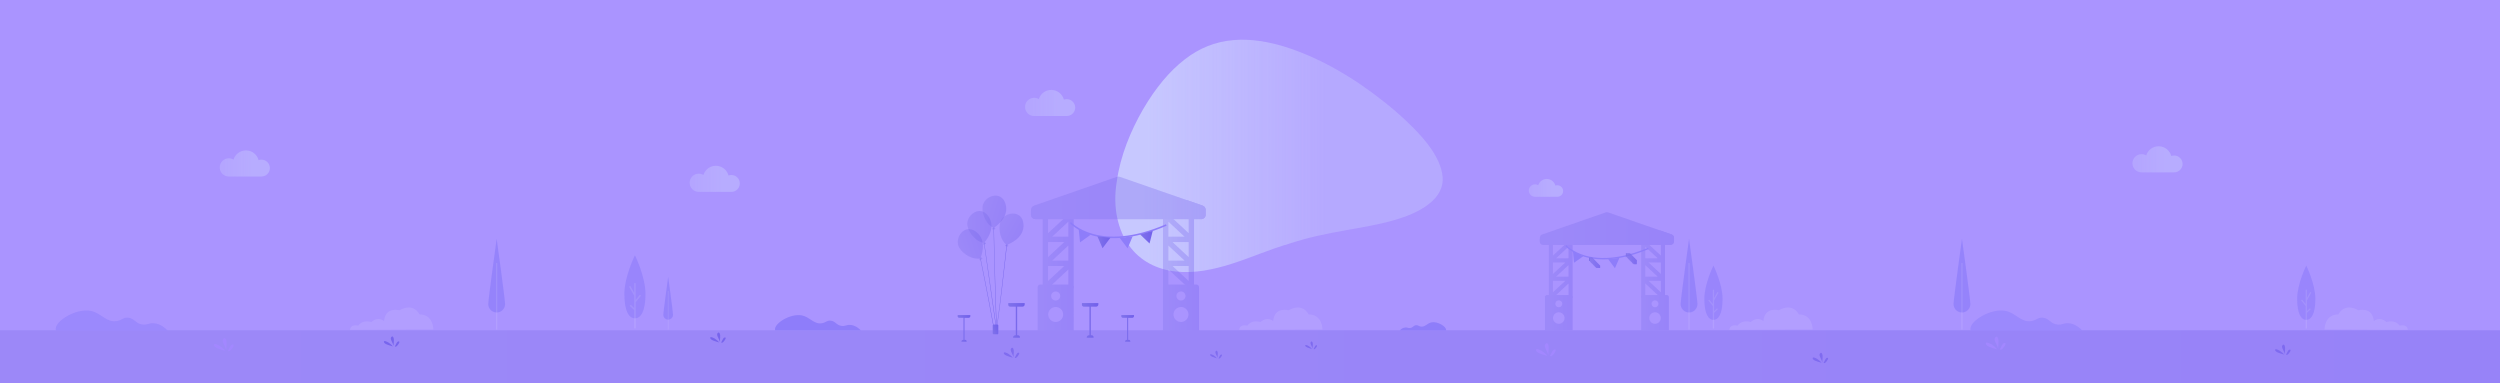 <?xml version="1.0" encoding="utf-8"?>
<!-- Generator: Adobe Illustrator 24.0.1, SVG Export Plug-In . SVG Version: 6.00 Build 0)  -->
<svg version="1.1" id="bg" xmlns="http://www.w3.org/2000/svg" xmlns:xlink="http://www.w3.org/1999/xlink" x="0px" y="0px"
	 viewBox="0 0 6339.7 971.7" style="enable-background:new 0 0 6339.7 971.7;" xml:space="preserve">
<style type="text/css">
	.st0{fill:#AA94FF;}
	.st1{opacity:0.88;}
	.st2{fill:url(#SVGID_1_);}
	.st3{opacity:0.32;fill:url(#SVGID_2_);enable-background:new    ;}
	.st4{opacity:0.61;}
	.st5{fill:#614EE6;}
	.st6{opacity:0.47;}
	.st7{opacity:0.5;}
	.st8{fill:#8E7DFA;}
	.st9{opacity:0.51;fill:#8E7DFA;enable-background:new    ;}
	.st10{fill:#A287FF;}
	.st11{opacity:0.1;fill:#FFFFFF;enable-background:new    ;}
	.st12{opacity:0.32;}
	.st13{fill:url(#SVGID_3_);}
	.st14{fill:url(#SVGID_4_);}
	.st15{fill:url(#SVGID_5_);}
	.st16{fill:url(#SVGID_6_);}
	.st17{fill:url(#SVGID_7_);}
	.st18{fill:url(#SVGID_8_);}
	.st19{fill:url(#SVGID_9_);}
	.st20{fill:url(#SVGID_10_);}
	.st21{fill:url(#SVGID_11_);}
	.st22{fill:url(#SVGID_12_);}
	.st23{fill:url(#SVGID_13_);}
	.st24{fill:url(#SVGID_14_);}
	.st25{fill:none;stroke:#8E7DFA;stroke-width:4;stroke-miterlimit:10;}
	.st26{fill:url(#SVGID_15_);}
	.st27{fill:url(#SVGID_16_);}
	.st28{clip-path:url(#SVGID_18_);fill:#7F71EB;}
	.st29{clip-path:url(#SVGID_18_);fill:#7E70EB;}
	.st30{clip-path:url(#SVGID_18_);fill:#7D6FEB;}
	.st31{clip-path:url(#SVGID_18_);fill:#7C6EEB;}
	.st32{clip-path:url(#SVGID_18_);fill:#7C6DEB;}
	.st33{clip-path:url(#SVGID_18_);fill:#7B6CEB;}
	.st34{clip-path:url(#SVGID_18_);fill:#7A6BEB;}
	.st35{clip-path:url(#SVGID_18_);fill:#796AEB;}
	.st36{clip-path:url(#SVGID_18_);fill:#7869EB;}
	.st37{clip-path:url(#SVGID_18_);fill:#7767EB;}
	.st38{clip-path:url(#SVGID_18_);fill:#7666EB;}
	.st39{clip-path:url(#SVGID_18_);fill:#7565EB;}
	.st40{clip-path:url(#SVGID_18_);fill:#7564EB;}
	.st41{clip-path:url(#SVGID_18_);fill:#7463EB;}
	.st42{clip-path:url(#SVGID_18_);fill:#7362EB;}
	.st43{clip-path:url(#SVGID_18_);fill:#7261EB;}
	.st44{clip-path:url(#SVGID_18_);fill:#7160EB;}
	.st45{clip-path:url(#SVGID_20_);fill:#7F71EB;}
	.st46{clip-path:url(#SVGID_20_);fill:#7E70EB;}
	.st47{clip-path:url(#SVGID_20_);fill:#7D6FEB;}
	.st48{clip-path:url(#SVGID_20_);fill:#7C6EEB;}
	.st49{clip-path:url(#SVGID_20_);fill:#7C6DEB;}
	.st50{clip-path:url(#SVGID_20_);fill:#7B6CEB;}
	.st51{clip-path:url(#SVGID_20_);fill:#7A6BEB;}
	.st52{clip-path:url(#SVGID_20_);fill:#796AEB;}
	.st53{clip-path:url(#SVGID_20_);fill:#7869EB;}
	.st54{clip-path:url(#SVGID_20_);fill:#7767EB;}
	.st55{clip-path:url(#SVGID_20_);fill:#7666EB;}
	.st56{clip-path:url(#SVGID_20_);fill:#7565EB;}
	.st57{clip-path:url(#SVGID_20_);fill:#7564EB;}
	.st58{clip-path:url(#SVGID_20_);fill:#7463EB;}
	.st59{clip-path:url(#SVGID_20_);fill:#7362EB;}
	.st60{clip-path:url(#SVGID_20_);fill:#7261EB;}
	.st61{clip-path:url(#SVGID_20_);fill:#7160EB;}
	.st62{opacity:0.32;fill:url(#SVGID_21_);enable-background:new    ;}
	.st63{opacity:0.32;fill:url(#SVGID_22_);enable-background:new    ;}
	.st64{opacity:0.32;fill:url(#SVGID_23_);enable-background:new    ;}
	.st65{opacity:0.32;fill:url(#SVGID_24_);enable-background:new    ;}
	.st66{opacity:0.32;fill:url(#SVGID_25_);enable-background:new    ;}
	.st67{opacity:0.32;fill:url(#SVGID_26_);enable-background:new    ;}
	.st68{fill:none;stroke:url(#SVGID_27_);stroke-miterlimit:10;}
	.st69{fill:none;stroke:url(#SVGID_28_);stroke-miterlimit:10;}
	.st70{fill:none;stroke:url(#SVGID_29_);stroke-miterlimit:10;}
	.st71{opacity:0.32;fill:url(#SVGID_30_);enable-background:new    ;}
	.st72{opacity:0.32;fill:url(#SVGID_31_);enable-background:new    ;}
	.st73{fill:none;stroke:url(#SVGID_32_);stroke-miterlimit:10;}
	.st74{fill:url(#SVGID_33_);}
	.st75{fill:url(#SVGID_34_);}
	.st76{fill:url(#SVGID_35_);}
	.st77{fill:url(#SVGID_36_);}
	.st78{fill:url(#SVGID_37_);}
	.st79{opacity:0.72;}
	.st80{opacity:0.62;fill:#8E7DFA;enable-background:new    ;}
	.st81{fill:url(#SVGID_38_);}
	.st82{fill:url(#SVGID_39_);}
	.st83{fill:url(#SVGID_40_);}
	.st84{fill:url(#SVGID_41_);}
	.st85{fill:url(#SVGID_42_);}
</style>
<rect x="-22.3" y="-24.3" class="st0" width="6380.2" height="1011.5"/>
<g class="st1">
	
		<linearGradient id="SVGID_1_" gradientUnits="userSpaceOnUse" x1="2828.312" y1="576.651" x2="3658.593" y2="576.651" gradientTransform="matrix(1 0 0 -1 0 972)">
		<stop  offset="9.507853e-02" style="stop-color:#CBCFFF"/>
		<stop  offset="0.641" style="stop-color:#CBCFFF;stop-opacity:0.4"/>
	</linearGradient>
	<path class="st2" d="M3658.3,448.2c4.9,53.9-52.4,90.8-125.8,110.8c-74.9,21.8-165.7,26.5-263,58.9c-50.7,14.7-96,35-144,50.4
		c-47.4,15.3-97.5,25.7-144.2,20.2c-46.5-5.1-89.7-26-118-65.7c-28.4-39.1-42-97-31.4-161.5c8.6-65.2,35.6-130,66.6-183.8
		c31.6-54.1,67.2-97.1,105.4-126.4c75-59.2,165.1-63.4,270.1-27.4c105.9,36.9,194.2,98.9,262.9,156.6
		C3604.7,339.4,3652.9,394.2,3658.3,448.2z"/>
</g>
<linearGradient id="SVGID_2_" gradientUnits="userSpaceOnUse" x1="-22.3" y1="54.15" x2="6357.9" y2="54.15" gradientTransform="matrix(1 0 0 -1 0 972)">
	<stop  offset="9.507853e-02" style="stop-color:#7F71EB"/>
	<stop  offset="1" style="stop-color:#7160EB"/>
</linearGradient>
<rect x="-22.3" y="837.5" class="st3" width="6380.2" height="160.7"/>
<g class="st4">
	<path class="st5" d="M1824.1,869c-2.9-4.1-7.1-7.6-11.4-10.3c-1.7-1.1-12.2-6.8-11.7-1.7c0.5,5.5,13.4,8.5,17.4,9.9
		C1820.2,867.6,1823.3,868,1824.1,869z"/>
	<path class="st5" d="M1825.6,866.9c-0.8-2.2-1.6-4.3-2.5-6.5c-1.4-3.6-5.3-9.3-4.4-13.4c0.8-3.4,4.2-5.5,6.1-1.9
		c3.3,6.2,0.3,15.9,0.8,22.6C1826.1,868.3,1825.7,867.7,1825.6,866.9z"/>
	<path class="st5" d="M1828.9,868.1c2.7-3.2,4.1-11.4,8.8-12.3c3-0.6,2.9,1.7,1.9,4c-1.1,2.5-4.7,7.3-7.1,8.8
		C1830.9,869.6,1828.9,869.2,1828.9,868.1z"/>
</g>
<g class="st4">
	<path class="st5" d="M996.6,879c-2.9-4.1-7.1-7.6-11.4-10.3c-1.7-1.1-12.2-6.8-11.7-1.7c0.5,5.5,13.4,8.5,17.4,9.9
		C992.7,877.6,995.8,878,996.6,879z"/>
	<path class="st5" d="M998.1,876.9c-0.8-2.2-1.6-4.3-2.5-6.5c-1.4-3.6-5.3-9.3-4.4-13.4c0.8-3.4,4.2-5.5,6.1-1.9
		c3.3,6.2,0.3,15.9,0.8,22.6C998.6,878.3,998.2,877.7,998.1,876.9z"/>
	<path class="st5" d="M1001.4,878.1c2.7-3.2,4.1-11.4,8.8-12.3c3-0.6,2.9,1.7,1.9,4c-1.1,2.5-4.7,7.3-7.1,8.8
		C1003.4,879.6,1001.4,879.2,1001.4,878.1z"/>
</g>
<g class="st6">
	<path class="st5" d="M3086.4,909.1c-2.2-3.1-5.4-5.8-8.7-7.9c-1.3-0.8-9.4-5.2-9-1.3c0.4,4.2,10.3,6.5,13.4,7.6
		C3083.4,908,3085.8,908.3,3086.4,909.1z"/>
	<path class="st5" d="M3087.5,907.5c-0.6-1.7-1.2-3.3-1.9-5c-1.1-2.8-4.1-7.1-3.4-10.3c0.6-2.6,3.2-4.2,4.7-1.5
		c2.5,4.8,0.2,12.2,0.6,17.3C3087.9,908.6,3087.6,908.1,3087.5,907.5z"/>
	<path class="st5" d="M3090.1,908.4c2.1-2.5,3.1-8.7,6.8-9.4c2.3-0.5,2.2,1.3,1.5,3.1c-0.8,1.9-3.6,5.6-5.4,6.8
		C3091.6,909.6,3090.1,909.2,3090.1,908.4z"/>
</g>
<g class="st6">
	<path class="st5" d="M2568.6,907.6c-2.9-4.1-7.1-7.6-11.4-10.3c-1.7-1.1-12.2-6.8-11.7-1.7c0.5,5.5,13.4,8.5,17.4,9.9
		C2564.7,906.2,2567.8,906.6,2568.6,907.6z"/>
	<path class="st5" d="M2570.1,905.5c-0.8-2.2-1.6-4.3-2.5-6.5c-1.4-3.6-5.3-9.3-4.4-13.4c0.8-3.4,4.2-5.5,6.1-1.9
		c3.3,6.2,0.3,15.9,0.8,22.6C2570.6,906.9,2570.2,906.3,2570.1,905.5z"/>
	<path class="st5" d="M2573.4,906.7c2.7-3.2,4.1-11.4,8.8-12.3c3-0.6,2.9,1.7,1.9,4c-1.1,2.5-4.7,7.3-7.1,8.8
		C2575.4,908.2,2573.4,907.8,2573.4,906.7z"/>
</g>
<g class="st6">
	<path class="st5" d="M4619.7,920.6c-2.9-4.1-7.1-7.6-11.4-10.3c-1.7-1.1-12.2-6.8-11.7-1.7c0.5,5.5,13.4,8.5,17.4,9.9
		C4615.8,919.2,4618.9,919.6,4619.7,920.6z"/>
	<path class="st5" d="M4621.2,918.5c-0.8-2.2-1.6-4.3-2.5-6.5c-1.4-3.6-5.3-9.3-4.4-13.4c0.8-3.4,4.2-5.5,6.1-1.9
		c3.3,6.2,0.3,15.9,0.8,22.6C4621.7,919.9,4621.3,919.3,4621.2,918.5z"/>
	<path class="st5" d="M4624.5,919.7c2.7-3.2,4.1-11.4,8.8-12.3c3-0.6,2.9,1.7,1.9,4c-1.1,2.5-4.7,7.3-7.1,8.8
		C4626.5,921.2,4624.5,920.8,4624.5,919.7z"/>
</g>
<g class="st6">
	<path class="st5" d="M5792.5,899.7c-2.9-4.1-7.1-7.6-11.4-10.3c-1.7-1.1-12.2-6.8-11.7-1.7c0.5,5.5,13.4,8.5,17.4,9.9
		C5788.6,898.3,5791.7,898.7,5792.5,899.7z"/>
	<path class="st5" d="M5794,897.6c-0.8-2.2-1.6-4.3-2.5-6.5c-1.4-3.6-5.3-9.3-4.4-13.4c0.8-3.4,4.2-5.5,6.1-1.9
		c3.3,6.2,0.3,15.9,0.8,22.6C5794.5,899,5794.1,898.4,5794,897.6z"/>
	<path class="st5" d="M5797.3,898.8c2.7-3.2,4.1-11.4,8.8-12.3c3-0.6,2.9,1.7,1.9,4c-1.1,2.5-4.7,7.3-7.1,8.8
		C5799.3,900.3,5797.3,899.9,5797.3,898.8z"/>
</g>
<g class="st7">
	<path class="st5" d="M3327.5,885.6c-2.2-3.1-5.4-5.8-8.7-7.9c-1.3-0.8-9.3-5.2-8.9-1.3c0.4,4.2,10.2,6.5,13.3,7.6
		C3324.5,884.5,3326.9,884.8,3327.5,885.6z"/>
	<path class="st5" d="M3328.6,884c-0.6-1.7-1.2-3.3-1.9-5c-1.1-2.7-4-7.1-3.4-10.2c0.6-2.6,3.2-4.2,4.7-1.5
		c2.5,4.7,0.2,12.1,0.6,17.3C3329,885.1,3328.7,884.6,3328.6,884z"/>
	<path class="st5" d="M3331.2,884.9c2.1-2.4,3.1-8.7,6.7-9.4c2.3-0.5,2.2,1.3,1.5,3.1c-0.8,1.9-3.6,5.6-5.4,6.7
		C3332.7,886.1,3331.2,885.8,3331.2,884.9z"/>
</g>
<path class="st8" d="M2183,837.7h-1.3h-216c-0.1-0.4-0.2-0.9-0.3-1.3c-2.7-16.5,39.6-42.2,68-36.6c20.2,3.9,30.4,22.9,50.2,20
	c10.5-1.5,12.9-7.6,22.7-6.7c12.6,1.2,14.5,11.8,28.3,13.4c9,1,11.7-3.1,21.1-2.6c3.4,0.1,6.6,0.8,9.5,1.9
	C2172.3,828.1,2178.6,833.4,2183,837.7z"/>
<path class="st9" d="M424.6,837.7h-1.7H141.8c-0.2-0.5-0.3-1.2-0.4-1.7c-3.5-21.5,51.6-54.9,88.6-47.7c26.2,5.1,39.5,29.8,65.4,26
	c13.7-2,16.8-9.9,29.5-8.7c16.4,1.6,18.9,15.3,36.9,17.4c11.7,1.3,15.2-4,27.4-3.4c4.4,0.2,8.5,1.1,12.4,2.4
	C410.7,825.2,419,832.1,424.6,837.7z"/>
<path class="st9" d="M5280.1,837.7h-1.7h-281.1c-0.2-0.5-0.3-1.2-0.4-1.7c-3.5-21.5,51.6-54.9,88.6-47.7c26.2,5.1,39.5,29.8,65.4,26
	c13.7-2,16.8-9.9,29.5-8.7c16.4,1.6,18.9,15.3,36.9,17.4c11.7,1.3,15.2-4,27.4-3.4c4.4,0.2,8.5,1.1,12.4,2.4
	C5266.2,825.2,5274.5,832.1,5280.1,837.7z"/>
<path class="st8" d="M3549.5,837.9h0.7h116.6c0.1-0.2,0.1-0.5,0.2-0.7c1.5-8.9-21.4-22.8-36.7-19.8c-10.9,2.1-16.4,12.3-27.1,10.8
	c-5.7-0.8-7-4.1-12.2-3.6c-6.8,0.6-7.8,6.4-15.3,7.2c-4.9,0.6-6.3-1.7-11.4-1.4c-1.8,0.1-3.5,0.5-5.1,1
	C3555.2,832.7,3551.8,835.5,3549.5,837.9z"/>
<g>
	<path class="st10" d="M3924.5,903.2c-3.8-5.2-9.1-9.7-14.5-13.2c-2.3-1.4-15.6-8.7-15-2.1c0.6,7.1,17.1,10.9,22.2,12.7
		C3919.6,901.4,3923.6,901.9,3924.5,903.2z"/>
	<path class="st10" d="M3926.4,900.5c-1-2.8-2-5.5-3.2-8.3c-1.8-4.7-6.8-11.9-5.6-17.1c1-4.3,5.3-7,7.8-2.3
		c4.1,7.8,0.4,20.3,1.1,28.9C3927.1,902.3,3926.6,901.5,3926.4,900.5z"/>
	<path class="st10" d="M3930.6,902c3.5-4.1,5.3-14.5,11.2-15.7c3.8-0.8,3.7,2.1,2.4,5c-1.4,3.2-6,9.3-9,11.3
		C3933.2,903.9,3930.7,903.4,3930.6,902z"/>
</g>
<g>
	<path class="st10" d="M5065.2,886.7c-3.8-5.2-9.1-9.7-14.5-13.2c-2.3-1.4-15.6-8.7-15-2.1c0.6,7.1,17.1,10.9,22.2,12.7
		C5060.4,884.9,5064.3,885.4,5065.2,886.7z"/>
	<path class="st10" d="M5067.1,884c-1-2.8-2-5.5-3.2-8.3c-1.8-4.7-6.8-11.9-5.6-17.1c1-4.3,5.3-7,7.8-2.3c4.1,7.8,0.4,20.3,1.1,28.9
		C5067.8,885.8,5067.4,885,5067.1,884z"/>
	<path class="st10" d="M5071.4,885.5c3.5-4.1,5.3-14.5,11.2-15.7c3.8-0.8,3.7,2.1,2.4,5c-1.4,3.2-6,9.3-9,11.3
		C5074,887.4,5071.4,886.9,5071.4,885.5z"/>
</g>
<g>
	<path class="st10" d="M572,890.5c-3.8-5.2-9.1-9.7-14.5-13.2c-2.3-1.4-15.6-8.7-15-2.1c0.6,7.1,17.1,10.9,22.2,12.7
		C567.1,888.7,571.1,889.2,572,890.5z"/>
	<path class="st10" d="M573.8,887.8c-1-2.8-2-5.5-3.2-8.3c-1.8-4.7-6.8-11.9-5.6-17.1c1-4.3,5.3-7,7.8-2.3
		c4.1,7.8,0.4,20.3,1.1,28.9C574.5,889.6,574.1,888.8,573.8,887.8z"/>
	<path class="st10" d="M578.1,889.3c3.5-4.1,5.3-14.5,11.2-15.7c3.8-0.8,3.7,2.1,2.4,5c-1.4,3.2-6,9.3-9,11.3
		C580.7,891.2,578.1,890.7,578.1,889.3z"/>
</g>
<path class="st11" d="M1098.8,835.4c0,0,0.5-38.1-35.2-38.1c0,0-13.8-31.1-50.6-10.4c0,0-35.6-10.4-39.1,27.6
	c0,0-13.8-13.8-32.2,2.3c0,0-20.7-8-33.4,9.2c0,0-18.4-5.7-20.7,10.4L1098.8,835.4z"/>
<path class="st11" d="M5894.8,835.4c0,0-0.5-38.1,35.2-38.1c0,0,13.8-31.1,50.6-10.4c0,0,35.6-10.4,39.1,27.6
	c0,0,13.8-13.8,32.2,2.3c0,0,20.7-8,33.4,9.2c0,0,18.4-5.7,20.7,10.4L5894.8,835.4z"/>
<path class="st11" d="M3353.5,835.4c0,0,0.5-38.1-35.2-38.1c0,0-13.8-31.1-50.6-10.4c0,0-35.6-10.4-39.1,27.6
	c0,0-13.8-13.8-32.2,2.3c0,0-20.7-8-33.4,9.2c0,0-18.4-5.7-20.7,10.4L3353.5,835.4z"/>
<path class="st11" d="M4596.6,835.4c0,0,0.5-38.1-35.2-38.1c0,0-13.8-31.1-50.6-10.4c0,0-35.6-10.4-39.1,27.6
	c0,0-13.8-13.8-32.2,2.3c0,0-20.7-8-33.4,9.2c0,0-18.4-5.7-20.7,10.4L4596.6,835.4z"/>
<g class="st12">
	
		<linearGradient id="SVGID_3_" gradientUnits="userSpaceOnUse" x1="2643.612" y1="334.439" x2="2722.813" y2="334.439" gradientTransform="matrix(1 0 0 -1 0 972)">
		<stop  offset="9.507853e-02" style="stop-color:#7F71EB"/>
		<stop  offset="1" style="stop-color:#7160EB"/>
	</linearGradient>
	<path class="st13" d="M2721,541.8c-2.6-2.8-6.9-2.9-9.6-0.3l-53.7,49.9v-41.1c0-3.8-3.1-6.8-6.8-6.8c-3.8,0-6.8,3.1-6.8,6.8v176
		c-0.8,2.3-0.4,5,1.4,7c1.3,1.4,3.2,2.2,5,2.2c1.7,0,3.3-0.6,4.6-1.8l54.1-50.3v43.8c0,3.8,3.1,6.8,6.8,6.8c3.8,0,6.8-3.1,6.8-6.8
		V550.3c0-0.7-0.1-1.3-0.3-1.9C2723.2,546.1,2722.7,543.6,2721,541.8L2721,541.8z M2709.2,660.8h-41l41-38.1V660.8z M2657.7,652
		v-38.1h41L2657.7,652z M2657.7,674.5h41l-41,38.1V674.5z M2709.2,600.2h-41l41-38.1V600.2z"/>
	
		<linearGradient id="SVGID_4_" gradientUnits="userSpaceOnUse" x1="2949.108" y1="334.821" x2="3027.826" y2="334.821" gradientTransform="matrix(1 0 0 -1 0 972)">
		<stop  offset="9.507853e-02" style="stop-color:#7F71EB"/>
		<stop  offset="1" style="stop-color:#7160EB"/>
	</linearGradient>
	<path class="st14" d="M3021.1,543.4c-3.8,0-6.8,3.1-6.8,6.8v41.1l-53.7-49.9c-2.8-2.6-7.1-2.4-9.6,0.3c-1.7,1.8-2.2,4.3-1.5,6.5
		c-0.2,0.6-0.3,1.2-0.3,1.9v176.8c0,3.8,3.1,6.8,6.8,6.8c3.8,0,6.8-3.1,6.8-6.8v-43.8l53.7,49.9c1.3,1.2,3,1.8,4.6,1.8
		c1.8,0,3.7-0.7,5-2.2c1.4-1.5,1.9-3.4,1.8-5.2c0-0.2,0-0.4,0-0.6V550.3C3027.9,546.5,3024.8,543.4,3021.1,543.4L3021.1,543.4z
		 M2962.8,622.7l41,38.1h-41V622.7z M2973.3,613.9h41V652L2973.3,613.9z M2962.8,600.2v-38.1l41,38.1H2962.8z M3014.3,674.5v38.1
		l-41-38.1H3014.3z"/>
	
		<linearGradient id="SVGID_5_" gradientUnits="userSpaceOnUse" x1="2631.3" y1="192.45" x2="2722.8" y2="192.45" gradientTransform="matrix(1 0 0 -1 0 972)">
		<stop  offset="9.507853e-02" style="stop-color:#7F71EB"/>
		<stop  offset="1" style="stop-color:#7160EB"/>
	</linearGradient>
	<path class="st15" d="M2716.2,721.6L2716.2,721.6h-40.3h-38c-3.6,0-6.6,2.9-6.6,6.6v109.3h44.6h46.9V728.2
		C2722.8,724.5,2719.9,721.6,2716.2,721.6z M2677.1,739.1c6.4,0,11.5,5.2,11.5,11.5c0,6.4-5.2,11.5-11.5,11.5
		c-6.4,0-11.5-5.2-11.5-11.5C2665.6,744.2,2670.7,739.1,2677.1,739.1z M2677.1,816.5c-10.5,0-19-8.5-19-19s8.5-19,19-19
		s19,8.5,19,19S2687.6,816.5,2677.1,816.5z"/>
	
		<linearGradient id="SVGID_6_" gradientUnits="userSpaceOnUse" x1="2949.1" y1="192.45" x2="3040.6" y2="192.45" gradientTransform="matrix(1 0 0 -1 0 972)">
		<stop  offset="9.507853e-02" style="stop-color:#7F71EB"/>
		<stop  offset="1" style="stop-color:#7160EB"/>
	</linearGradient>
	<path class="st16" d="M3034.7,721.6c-0.2,0-0.4,0-0.7,0h-40.3h-38c-3.6,0-6.6,2.9-6.6,6.6v109.3h44.6h46.9l0,0V728.2
		C3040.6,724.8,3038,722,3034.7,721.6z M2994.8,739.1c6.4,0,11.5,5.2,11.5,11.5c0,6.4-5.2,11.5-11.5,11.5c-6.4,0-11.5-5.2-11.5-11.5
		C2983.3,744.2,2988.5,739.1,2994.8,739.1z M2994.8,816.5c-10.5,0-19-8.5-19-19s8.5-19,19-19s19,8.5,19,19
		S3005.3,816.5,2994.8,816.5z"/>
	<g>
		
			<linearGradient id="SVGID_7_" gradientUnits="userSpaceOnUse" x1="2614.5" y1="470.25" x2="3057.6" y2="470.25" gradientTransform="matrix(1 0 0 -1 0 972)">
			<stop  offset="9.507853e-02" style="stop-color:#7F71EB"/>
			<stop  offset="1" style="stop-color:#7160EB"/>
		</linearGradient>
		<path class="st17" d="M3049.9,521.4l-210.2-73c-2.4-0.8-5-0.8-7.4,0l-210.2,73c-4.5,1.6-7.6,5.8-7.6,10.6v12.4
			c0,6.2,5,11.3,11.3,11.3h420.5c6.2,0,11.3-5,11.3-11.3V532C3057.5,527.3,3054.4,523,3049.9,521.4L3049.9,521.4z"/>
	</g>
	
		<linearGradient id="SVGID_8_" gradientUnits="userSpaceOnUse" x1="2614.4" y1="440.3" x2="3057.5" y2="440.3" gradientTransform="matrix(1 0 0 -1 0 972)">
		<stop  offset="9.507853e-02" style="stop-color:#7F71EB"/>
		<stop  offset="1" style="stop-color:#7160EB"/>
	</linearGradient>
	<path class="st18" d="M3049.9,521.4l-39.4-13.7v19.7c0,5.2-4.2,9.5-9.5,9.5h-386.6v7.5c0,6.2,5,11.3,11.3,11.3h420.5
		c6.2,0,11.3-5,11.3-11.3V532C3057.5,527.3,3054.4,523,3049.9,521.4L3049.9,521.4z"/>
</g>
<g class="st12">
	
		<linearGradient id="SVGID_9_" gradientUnits="userSpaceOnUse" x1="3927.21" y1="288.277" x2="3988.021" y2="288.277" gradientTransform="matrix(1 0 0 -1 0 972)">
		<stop  offset="9.507853e-02" style="stop-color:#7F71EB"/>
		<stop  offset="1" style="stop-color:#7160EB"/>
	</linearGradient>
	<path class="st19" d="M3986.6,610.2c-2-2.1-5.3-2.2-7.4-0.3l-41.2,38.3v-31.6c0-2.9-2.3-5.2-5.2-5.2s-5.2,2.3-5.2,5.2v135.2
		c-0.6,1.8-0.3,3.9,1.1,5.4c1,1.1,2.4,1.7,3.8,1.7c1.3,0,2.6-0.5,3.6-1.4l41.5-38.6v33.6c0,2.9,2.3,5.2,5.2,5.2s5.2-2.3,5.2-5.2
		V616.7c0-0.5-0.1-1-0.2-1.5C3988.3,613.5,3987.9,611.6,3986.6,610.2L3986.6,610.2z M3977.5,701.6H3946l31.5-29.3V701.6z
		 M3938,694.8v-29.3h31.5L3938,694.8z M3938,712h31.5l-31.5,29.3V712z M3977.5,655H3946l31.5-29.3V655z"/>
	
		<linearGradient id="SVGID_10_" gradientUnits="userSpaceOnUse" x1="4161.791" y1="288.514" x2="4222.289" y2="288.514" gradientTransform="matrix(1 0 0 -1 0 972)">
		<stop  offset="9.507853e-02" style="stop-color:#7F71EB"/>
		<stop  offset="1" style="stop-color:#7160EB"/>
	</linearGradient>
	<path class="st20" d="M4217,611.4c-2.9,0-5.2,2.3-5.2,5.2v31.6l-41.2-38.3c-2.1-2-5.4-1.9-7.4,0.3c-1.3,1.4-1.7,3.3-1.2,5
		c-0.1,0.5-0.2,1-0.2,1.5v135.7c0,2.9,2.3,5.2,5.2,5.2c2.9,0,5.2-2.3,5.2-5.2v-33.6l41.2,38.3c1,0.9,2.3,1.4,3.6,1.4
		c1.4,0,2.8-0.6,3.8-1.7c1-1.1,1.5-2.6,1.4-4c0-0.2,0-0.3,0-0.5V616.7C4222.3,613.8,4219.9,611.4,4217,611.4L4217,611.4z
		 M4172.2,672.3l31.5,29.3h-31.5V672.3z M4180.3,665.5h31.5v29.3L4180.3,665.5z M4172.2,655v-29.3l31.5,29.3H4172.2z M4211.8,712
		v29.3l-31.5-29.3H4211.8z"/>
	
		<linearGradient id="SVGID_11_" gradientUnits="userSpaceOnUse" x1="3917.8" y1="179.35" x2="3988" y2="179.35" gradientTransform="matrix(1 0 0 -1 0 972)">
		<stop  offset="9.507853e-02" style="stop-color:#7F71EB"/>
		<stop  offset="1" style="stop-color:#7160EB"/>
	</linearGradient>
	<path class="st21" d="M3983,748.2L3983,748.2h-31h-29.2c-2.8,0-5,2.3-5,5v83.9h34.2h36v-83.9C3988,750.5,3985.8,748.2,3983,748.2z
		 M3952.9,761.6c4.9,0,8.8,4,8.8,8.8c0,4.9-4,8.8-8.8,8.8c-4.9,0-8.8-4-8.8-8.8C3944.1,765.6,3948,761.6,3952.9,761.6z
		 M3952.9,821.1c-8.1,0-14.6-6.5-14.6-14.6s6.5-14.6,14.6-14.6s14.6,6.5,14.6,14.6S3961,821.1,3952.9,821.1z"/>
	
		<linearGradient id="SVGID_12_" gradientUnits="userSpaceOnUse" x1="4161.8" y1="179.25" x2="4232" y2="179.25" gradientTransform="matrix(1 0 0 -1 0 972)">
		<stop  offset="9.507853e-02" style="stop-color:#7F71EB"/>
		<stop  offset="1" style="stop-color:#7160EB"/>
	</linearGradient>
	<path class="st22" d="M4227.5,748.3c-0.2,0-0.3,0-0.5,0h-31h-29.2c-2.8,0-5,2.3-5,5v83.9h34.2h36l0,0v-83.9
		C4232,750.7,4230,748.5,4227.5,748.3z M4196.9,761.6c4.9,0,8.8,4,8.8,8.8c0,4.9-4,8.8-8.8,8.8c-4.9,0-8.8-4-8.8-8.8
		S4192,761.6,4196.9,761.6z M4196.9,821.1c-8.1,0-14.6-6.5-14.6-14.6s6.5-14.6,14.6-14.6s14.6,6.5,14.6,14.6
		S4204.9,821.1,4196.9,821.1z"/>
	<g>
		
			<linearGradient id="SVGID_13_" gradientUnits="userSpaceOnUse" x1="3904.9" y1="392.525" x2="4245.101" y2="392.525" gradientTransform="matrix(1 0 0 -1 0 972)">
			<stop  offset="9.507853e-02" style="stop-color:#7F71EB"/>
			<stop  offset="1" style="stop-color:#7160EB"/>
		</linearGradient>
		<path class="st23" d="M4239.2,594.6l-161.4-56.1c-1.8-0.6-3.8-0.6-5.7,0l-161.4,56.1c-3.5,1.2-5.8,4.5-5.8,8.2v9.5
			c0,4.8,3.9,8.6,8.7,8.6h322.8c4.8,0,8.7-3.9,8.7-8.6v-9.5C4245,599,4242.6,595.8,4239.2,594.6L4239.2,594.6z"/>
	</g>
	
		<linearGradient id="SVGID_14_" gradientUnits="userSpaceOnUse" x1="3904.8" y1="369.5" x2="4245.001" y2="369.5" gradientTransform="matrix(1 0 0 -1 0 972)">
		<stop  offset="9.507853e-02" style="stop-color:#7F71EB"/>
		<stop  offset="1" style="stop-color:#7160EB"/>
	</linearGradient>
	<path class="st24" d="M4239.2,594.6l-30.3-10.5v15.1c0,4-3.2,7.3-7.3,7.3h-296.8v5.8c0,4.8,3.9,8.6,8.7,8.6h322.8
		c4.8,0,8.7-3.9,8.7-8.6v-9.5C4245,599,4242.6,595.8,4239.2,594.6L4239.2,594.6z"/>
</g>
<g>
	<path class="st25" d="M2714.5,564.6c0,0,71.5,80,243,6"/>
	<polygon class="st8" points="2750.7,588.4 2765.8,595.3 2752.3,605 2738.8,614.6 2737.2,598.1 2735.5,581.6 	"/>
	
		<linearGradient id="SVGID_15_" gradientUnits="userSpaceOnUse" x1="2782.8" y1="357.75" x2="2815.8" y2="357.75" gradientTransform="matrix(1 0 0 -1 0 972)">
		<stop  offset="9.507853e-02" style="stop-color:#7F71EB"/>
		<stop  offset="1" style="stop-color:#7160EB"/>
	</linearGradient>
	<polygon class="st26" points="2799.3,601 2815.8,602.9 2805.9,616.2 2795.9,629.5 2789.4,614.3 2782.8,599 	"/>
	<polygon class="st8" points="2855.9,601.2 2872.3,599.1 2865.9,614.4 2859.4,629.7 2849.4,616.5 2839.4,603.2 	"/>
	
		<linearGradient id="SVGID_16_" gradientUnits="userSpaceOnUse" x1="2891.2" y1="370.6" x2="2923.133" y2="370.6" gradientTransform="matrix(1 0 0 -1 0 972)">
		<stop  offset="9.507853e-02" style="stop-color:#7F71EB"/>
		<stop  offset="1" style="stop-color:#7160EB"/>
	</linearGradient>
	<polygon class="st27" points="2907.2,589.9 2923.2,585.3 2919.2,601.4 2915.1,617.5 2903.2,606 2891.2,594.5 	"/>
</g>
<g>
	<g>
		<path class="st8" d="M4064.9,657.8c-16.1-0.1-31.3-2.2-45.4-6.2c-17.7-5-30.2-12.2-37.7-17.3c-8.1-5.6-12-10-12.2-10.2l2.6-2.3
			c0,0,0,0,0,0l0,0c0.2,0.2,15.5,17.2,48.4,26.5c55.3,15.5,116.9-2.2,158.8-19.9l1.3,3.2c-34,14.3-66.2,22.8-95.8,25.3
			C4078.2,657.6,4071.5,657.9,4064.9,657.8z"/>
	</g>
	<g>
		<polygon class="st8" points="4002,643.8 4014.9,649.9 4003.2,658.1 3991.5,666.3 3990.3,652.1 3988.9,637.8 		"/>
	</g>
	<g>
		<g>
			<defs>
				<polygon id="SVGID_17_" points="4043.7,655 4057.9,656.8 4049.3,668.2 4040.6,679.6 4035.1,666.4 4029.5,653.2 				"/>
			</defs>
			<clipPath id="SVGID_18_">
				<use xlink:href="#SVGID_17_"  style="overflow:visible;"/>
			</clipPath>
			
				<rect x="4017.6" y="665" transform="matrix(9.130023e-03 -1 1 9.130023e-03 3327.657 4690.852)" class="st28" width="26.3" height="2.7"/>
			
				<rect x="4019.7" y="665.6" transform="matrix(9.130023e-03 -1 1 9.130023e-03 3329.726 4692.978)" class="st28" width="26.3" height="1.5"/>
			
				<rect x="4021.3" y="665.6" transform="matrix(9.130023e-03 -1 1 9.130023e-03 3331.211 4694.504)" class="st29" width="26.3" height="1.5"/>
			
				<rect x="4022.8" y="665.6" transform="matrix(9.130023e-03 -1 1 9.130023e-03 3332.696 4696.031)" class="st30" width="26.3" height="1.5"/>
			
				<rect x="4024.3" y="665.6" transform="matrix(9.130023e-03 -1 1 9.130023e-03 3334.181 4697.557)" class="st31" width="26.3" height="1.5"/>
			
				<rect x="4025.8" y="665.7" transform="matrix(9.130023e-03 -1 1 9.130023e-03 3335.666 4699.083)" class="st32" width="26.3" height="1.5"/>
			
				<rect x="4027.3" y="665.7" transform="matrix(9.130023e-03 -1 1 9.130023e-03 3337.152 4700.61)" class="st33" width="26.3" height="1.5"/>
			
				<rect x="4028.8" y="665.7" transform="matrix(9.130023e-03 -1 1 9.130023e-03 3338.637 4702.136)" class="st34" width="26.3" height="1.5"/>
			
				<rect x="4030.3" y="665.7" transform="matrix(9.130023e-03 -1 1 9.130023e-03 3340.122 4703.663)" class="st35" width="26.3" height="1.5"/>
			
				<rect x="4031.8" y="665.7" transform="matrix(9.130023e-03 -1 1 9.130023e-03 3341.607 4705.189)" class="st36" width="26.3" height="1.5"/>
			
				<rect x="4033.4" y="665.7" transform="matrix(9.130023e-03 -1 1 9.130023e-03 3343.092 4706.715)" class="st37" width="26.3" height="1.5"/>
			
				<rect x="4034.9" y="665.7" transform="matrix(9.130023e-03 -1 1 9.130023e-03 3344.577 4708.242)" class="st38" width="26.3" height="1.5"/>
			
				<rect x="4036.4" y="665.8" transform="matrix(9.130023e-03 -1 1 9.130023e-03 3346.062 4709.768)" class="st39" width="26.3" height="1.5"/>
			
				<rect x="4037.9" y="665.8" transform="matrix(9.130023e-03 -1 1 9.130023e-03 3347.547 4711.294)" class="st40" width="26.3" height="1.5"/>
			
				<rect x="4039.4" y="665.8" transform="matrix(9.130023e-03 -1 1 9.130023e-03 3349.032 4712.82)" class="st41" width="26.3" height="1.5"/>
			
				<rect x="4040.9" y="665.8" transform="matrix(9.130023e-03 -1 1 9.130023e-03 3350.518 4714.347)" class="st42" width="26.3" height="1.5"/>
			
				<rect x="4042.4" y="665.8" transform="matrix(9.130023e-03 -1 1 9.130023e-03 3352.003 4715.873)" class="st43" width="26.3" height="1.5"/>
			
				<rect x="4043.9" y="665.8" transform="matrix(9.130023e-03 -1 1 9.130023e-03 3353.488 4717.399)" class="st44" width="26.3" height="1.5"/>
			<path class="st44" d="M4057.7,679.7l0.2-26.3L4057.7,679.7z"/>
		</g>
	</g>
	<g>
		<polygon class="st8" points="4092.5,655.7 4106.6,654 4101,667.1 4095.3,680.2 4086.8,668.8 4078.2,657.3 		"/>
	</g>
	<g>
		<g>
			<defs>
				<polygon id="SVGID_19_" points="4136.7,646.3 4150.6,642.5 4147,656.3 4143.3,670.2 4133.2,660.2 4122.9,650.2 				"/>
			</defs>
			<clipPath id="SVGID_20_">
				<use xlink:href="#SVGID_19_"  style="overflow:visible;"/>
			</clipPath>
			
				<rect x="4110.3" y="654.8" transform="matrix(9.130023e-03 -1 1 9.130023e-03 3430.425 4774.134)" class="st45" width="27.7" height="2.6"/>
			
				<rect x="4112.3" y="655.4" transform="matrix(9.130023e-03 -1 1 9.130023e-03 3432.427 4776.192)" class="st45" width="27.7" height="1.5"/>
			
				<rect x="4113.8" y="655.4" transform="matrix(9.130023e-03 -1 1 9.130023e-03 3433.864 4777.669)" class="st46" width="27.7" height="1.5"/>
			
				<rect x="4115.3" y="655.4" transform="matrix(9.130023e-03 -1 1 9.130023e-03 3435.301 4779.145)" class="st47" width="27.7" height="1.5"/>
			
				<rect x="4116.7" y="655.4" transform="matrix(9.130023e-03 -1 1 9.130023e-03 3436.738 4780.623)" class="st48" width="27.7" height="1.5"/>
			
				<rect x="4118.2" y="655.5" transform="matrix(9.130023e-03 -1 1 9.130023e-03 3438.175 4782.1)" class="st49" width="27.7" height="1.5"/>
			
				<rect x="4119.7" y="655.5" transform="matrix(9.130023e-03 -1 1 9.130023e-03 3439.613 4783.577)" class="st50" width="27.7" height="1.5"/>
			
				<rect x="4121.1" y="655.5" transform="matrix(9.130023e-03 -1 1 9.130023e-03 3441.05 4785.054)" class="st51" width="27.7" height="1.5"/>
			
				<rect x="4122.6" y="655.5" transform="matrix(9.130023e-03 -1 1 9.130023e-03 3442.487 4786.531)" class="st52" width="27.7" height="1.5"/>
			
				<rect x="4124.1" y="655.5" transform="matrix(9.130023e-03 -1 1 9.130023e-03 3443.924 4788.008)" class="st53" width="27.7" height="1.5"/>
			
				<rect x="4125.5" y="655.5" transform="matrix(9.130023e-03 -1 1 9.130023e-03 3445.361 4789.485)" class="st54" width="27.7" height="1.5"/>
			
				<rect x="4127" y="655.5" transform="matrix(9.130023e-03 -1 1 9.130023e-03 3446.798 4790.961)" class="st55" width="27.7" height="1.5"/>
			
				<rect x="4128.4" y="655.6" transform="matrix(9.130023e-03 -1 1 9.130023e-03 3448.235 4792.439)" class="st56" width="27.7" height="1.5"/>
			
				<rect x="4129.9" y="655.6" transform="matrix(9.130023e-03 -1 1 9.130023e-03 3449.672 4793.916)" class="st57" width="27.7" height="1.5"/>
			
				<rect x="4131.4" y="655.6" transform="matrix(9.130023e-03 -1 1 9.130023e-03 3451.109 4795.393)" class="st58" width="27.7" height="1.5"/>
			
				<rect x="4132.8" y="655.6" transform="matrix(9.130023e-03 -1 1 9.130023e-03 3452.546 4796.87)" class="st59" width="27.7" height="1.5"/>
			
				<rect x="4134.3" y="655.6" transform="matrix(9.130023e-03 -1 1 9.130023e-03 3453.983 4798.347)" class="st60" width="27.7" height="1.5"/>
			
				<rect x="4135.8" y="655.6" transform="matrix(9.130023e-03 -1 1 9.130023e-03 3455.42 4799.824)" class="st61" width="27.7" height="1.5"/>
			
				<rect x="4136.5" y="656.3" transform="matrix(9.130023e-03 -1 1 9.130023e-03 3456.168 4800.591)" class="st61" width="27.7" height="0.1"/>
		</g>
	</g>
</g>
<g>
	<g>
		
			<linearGradient id="SVGID_21_" gradientUnits="userSpaceOnUse" x1="2452.794" y1="396.51" x2="2514.247" y2="396.51" gradientTransform="matrix(1 0 0 -1 0 972)">
			<stop  offset="9.507853e-02" style="stop-color:#7F71EB"/>
			<stop  offset="1" style="stop-color:#7160EB"/>
		</linearGradient>
		<path class="st62" d="M2495.6,615.9c0,0,33-35.3,11.2-67.3c-21.2-31.1-58.8-2.4-53.5,24.4C2457.4,593.7,2477.9,614.7,2495.6,615.9
			z"/>
		
			<linearGradient id="SVGID_22_" gradientUnits="userSpaceOnUse" x1="2492.572" y1="354.478" x2="2500.234" y2="354.478" gradientTransform="matrix(1 0 0 -1 0 972)">
			<stop  offset="9.507853e-02" style="stop-color:#7F71EB"/>
			<stop  offset="1" style="stop-color:#7160EB"/>
		</linearGradient>
		<path class="st63" d="M2492.6,619c-0.1,0.5-0.1,1.1,0.3,1.4c0.4,0.3,0.9,0.2,1.3,0c1.5-0.4,3-0.9,4.5-1.3c0.4-0.1,0.8-0.3,1.1-0.6
			c0.4-0.4,0.4-1,0.3-1.5c-0.2-0.5-0.5-0.9-0.9-1.3C2495.9,612.8,2493.3,615.4,2492.6,619z"/>
		
			<linearGradient id="SVGID_23_" gradientUnits="userSpaceOnUse" x1="589.751" y1="-622.779" x2="651.165" y2="-622.779" gradientTransform="matrix(0.959 0.283 0.283 -0.959 2101.33 -237.446)">
			<stop  offset="9.507853e-02" style="stop-color:#7F71EB"/>
			<stop  offset="1" style="stop-color:#7160EB"/>
		</linearGradient>
		<path class="st64" d="M2519.9,577.8c0,0,41.6-24.5,29.8-61.4c-11.5-35.8-55.7-19-58.2,8.3C2489.6,545.6,2503.3,571.6,2519.9,577.8
			z"/>
		
			<linearGradient id="SVGID_24_" gradientUnits="userSpaceOnUse" x1="629.473" y1="-664.757" x2="637.134" y2="-664.757" gradientTransform="matrix(0.959 0.283 0.283 -0.959 2101.33 -237.446)">
			<stop  offset="9.507853e-02" style="stop-color:#7F71EB"/>
			<stop  offset="1" style="stop-color:#7160EB"/>
		</linearGradient>
		<path class="st65" d="M2516.2,579.9c-0.2,0.5-0.4,1-0.1,1.4c0.3,0.4,0.8,0.4,1.3,0.4c1.6,0,3.1,0,4.7,0c0.4,0,0.9,0,1.2-0.2
			c0.5-0.3,0.7-0.8,0.7-1.3s-0.2-1-0.5-1.5C2521.1,574.8,2517.8,576.6,2516.2,579.9z"/>
		
			<linearGradient id="SVGID_25_" gradientUnits="userSpaceOnUse" x1="-556.719" y1="-1800.35" x2="-495.258" y2="-1800.35" gradientTransform="matrix(0.874 0.485 0.485 -0.874 3895.705 -738.928)">
			<stop  offset="9.507853e-02" style="stop-color:#7F71EB"/>
			<stop  offset="1" style="stop-color:#7160EB"/>
		</linearGradient>
		<path class="st66" d="M2553,621c0,0,46-14.8,42.4-53.4c-3.4-37.5-50.2-30.6-58.6-4.6C2530.4,583,2538.2,611.3,2553,621z"/>
		
			<linearGradient id="SVGID_26_" gradientUnits="userSpaceOnUse" x1="-517.35" y1="-1841.912" x2="-509.143" y2="-1841.912" gradientTransform="matrix(0.874 0.485 0.485 -0.874 3895.705 -738.928)">
			<stop  offset="9.507853e-02" style="stop-color:#7F71EB"/>
			<stop  offset="1" style="stop-color:#7160EB"/>
		</linearGradient>
		<path class="st67" d="M2548.8,621.8c-0.3,0.4-0.7,1-0.4,1.5c0.2,0.5,0.8,0.6,1.2,0.7c1.6,0.4,3.3,0.7,4.9,1.1
			c0.4,0.1,0.9,0.2,1.3,0.1c0.5-0.2,0.9-0.7,1-1.2s0-1.1-0.2-1.7C2555.1,617.6,2551.2,618.7,2548.8,621.8z"/>
		
			<linearGradient id="SVGID_27_" gradientUnits="userSpaceOnUse" x1="2495.105" y1="240.25" x2="2529.044" y2="240.25" gradientTransform="matrix(1 0 0 -1 0 972)">
			<stop  offset="9.507853e-02" style="stop-color:#7F71EB"/>
			<stop  offset="1" style="stop-color:#7160EB"/>
		</linearGradient>
		<line class="st68" x1="2495.6" y1="615.9" x2="2528.6" y2="847.6"/>
		
			<linearGradient id="SVGID_28_" gradientUnits="userSpaceOnUse" x1="495.824" y1="-879.701" x2="585.54" y2="-879.701" gradientTransform="matrix(0.954 0.301 0.301 -0.954 2272.922 -289.721)">
			<stop  offset="9.507853e-02" style="stop-color:#7F71EB"/>
			<stop  offset="1" style="stop-color:#7160EB"/>
		</linearGradient>
		<path class="st69" d="M2519.9,577.8c0,0,5.1,236.6,8.6,268.1"/>
		
			<linearGradient id="SVGID_29_" gradientUnits="userSpaceOnUse" x1="2523.513" y1="238.422" x2="2553.543" y2="238.422" gradientTransform="matrix(1 0 0 -1 0 972)">
			<stop  offset="9.507853e-02" style="stop-color:#7F71EB"/>
			<stop  offset="1" style="stop-color:#7160EB"/>
		</linearGradient>
		<path class="st70" d="M2553,621c0,0-23.5,220.8-29.2,224.8"/>
		<g>
			
				<linearGradient id="SVGID_30_" gradientUnits="userSpaceOnUse" x1="4872.451" y1="826.63" x2="4933.843" y2="826.63" gradientTransform="matrix(0.948 -0.32 -0.32 -0.948 -1920.242 2970.551)">
				<stop  offset="9.507853e-02" style="stop-color:#7F71EB"/>
				<stop  offset="1" style="stop-color:#7160EB"/>
			</linearGradient>
			<path class="st71" d="M2486.2,655.1c0,0,20-44-10.9-67.3c-30-22.7-56.5,16.5-42.8,40.2C2442.9,646.3,2469,659.6,2486.2,655.1z"/>
			
				<linearGradient id="SVGID_31_" gradientUnits="userSpaceOnUse" x1="4911.801" y1="784.978" x2="4920.008" y2="784.978" gradientTransform="matrix(0.948 -0.32 -0.32 -0.948 -1920.242 2970.551)">
				<stop  offset="9.507853e-02" style="stop-color:#7F71EB"/>
				<stop  offset="1" style="stop-color:#7160EB"/>
			</linearGradient>
			<path class="st72" d="M2483.9,658.9c0.1,0.5,0.3,1.1,0.8,1.3s1-0.1,1.4-0.4c1.4-1,2.7-1.9,4.1-2.9c0.4-0.3,0.8-0.5,0.9-1
				c0.2-0.5,0.1-1.1-0.2-1.6s-0.8-0.8-1.3-1C2485.1,651.4,2483.3,654.9,2483.9,658.9z"/>
			
				<linearGradient id="SVGID_32_" gradientUnits="userSpaceOnUse" x1="2485.71" y1="221.457" x2="2523.392" y2="221.457" gradientTransform="matrix(1 0 0 -1 0 972)">
				<stop  offset="9.507853e-02" style="stop-color:#7F71EB"/>
				<stop  offset="1" style="stop-color:#7160EB"/>
			</linearGradient>
			<path class="st73" d="M2486.2,655.1c0,0,18.3,88.2,36.7,190.9"/>
		</g>
	</g>
	
		<linearGradient id="SVGID_33_" gradientUnits="userSpaceOnUse" x1="2514.887" y1="133.458" x2="2534.072" y2="139.928" gradientTransform="matrix(1 0 0 -1 0 972)">
		<stop  offset="9.507853e-02" style="stop-color:#7F71EB"/>
		<stop  offset="1" style="stop-color:#7160EB"/>
	</linearGradient>
	<path class="st74" d="M2529.6,847.6h-10.2c-1.1,0-2-0.9-2-2V825c0-1.1,0.9-2,2-2h10.2c1.1,0,2,0.9,2,2v20.6
		C2531.6,846.7,2530.7,847.6,2529.6,847.6z"/>
</g>
<linearGradient id="SVGID_34_" gradientUnits="userSpaceOnUse" x1="2428.5" y1="139.25" x2="2460.7" y2="139.25" gradientTransform="matrix(1 0 0 -1 0 972)">
	<stop  offset="9.507853e-02" style="stop-color:#7F71EB"/>
	<stop  offset="1" style="stop-color:#7160EB"/>
</linearGradient>
<path class="st75" d="M2460.2,798.9h-31.3c-0.2,0-0.4,0.2-0.4,0.4v2.8c0,2.1,1.7,3.8,3.8,3.8h11v55.9h-1c-2.4,0-4.4,2-4.4,4.4
	c0,0.2,0.2,0.4,0.4,0.4h12.6c0.2,0,0.4-0.2,0.4-0.4v-0.6c0-2.1-1.7-3.8-3.8-3.8h-1.6V806h10.4c2.4,0,4.4-2,4.4-4.4v-2.3
	C2460.7,799.1,2460.5,798.9,2460.2,798.9z"/>
<linearGradient id="SVGID_35_" gradientUnits="userSpaceOnUse" x1="2843.5" y1="139.25" x2="2875.7" y2="139.25" gradientTransform="matrix(1 0 0 -1 0 972)">
	<stop  offset="9.507853e-02" style="stop-color:#7F71EB"/>
	<stop  offset="1" style="stop-color:#7160EB"/>
</linearGradient>
<path class="st76" d="M2875.2,798.9h-31.3c-0.2,0-0.4,0.2-0.4,0.4v2.8c0,2.1,1.7,3.8,3.8,3.8h11v55.9h-1c-2.4,0-4.4,2-4.4,4.4
	c0,0.2,0.2,0.4,0.4,0.4h12.6c0.2,0,0.4-0.2,0.4-0.4v-0.6c0-2.1-1.7-3.8-3.8-3.8h-1.6V806h10.4c2.4,0,4.4-2,4.4-4.4v-2.3
	C2875.7,799.1,2875.5,798.9,2875.2,798.9z"/>
<linearGradient id="SVGID_36_" gradientUnits="userSpaceOnUse" x1="2556.878" y1="159.5" x2="2598.598" y2="159.5" gradientTransform="matrix(1 0 0 -1 0 972)">
	<stop  offset="9.507853e-02" style="stop-color:#7F71EB"/>
	<stop  offset="1" style="stop-color:#7160EB"/>
</linearGradient>
<path class="st77" d="M2598,768.5h-40.6c-0.3,0-0.6,0.3-0.6,0.6v3.7c0,2.7,2.2,4.9,4.9,4.9h14.2v72.5h-1.3c-3.1,0-5.7,2.6-5.7,5.7
	c0,0.3,0.3,0.6,0.6,0.6h16.3c0.3,0,0.6-0.3,0.6-0.6v-0.8c0-2.7-2.2-4.9-4.9-4.9h-2.1v-72.5h13.4c3.1,0,5.7-2.6,5.7-5.7v-2.9
	C2598.6,768.7,2598.3,768.5,2598,768.5z"/>
<linearGradient id="SVGID_37_" gradientUnits="userSpaceOnUse" x1="2743.6" y1="159.5" x2="2785.32" y2="159.5" gradientTransform="matrix(1 0 0 -1 0 972)">
	<stop  offset="9.507853e-02" style="stop-color:#7F71EB"/>
	<stop  offset="1" style="stop-color:#7160EB"/>
</linearGradient>
<path class="st78" d="M2784.8,768.5h-40.6c-0.3,0-0.6,0.3-0.6,0.6v3.7c0,2.7,2.2,4.9,4.9,4.9h14.2v72.5h-1.3c-3.1,0-5.7,2.6-5.7,5.7
	c0,0.3,0.3,0.6,0.6,0.6h16.3c0.3,0,0.6-0.3,0.6-0.6v-0.8c0-2.7-2.2-4.9-4.9-4.9h-2.1v-72.5h13.4c3.1,0,5.7-2.6,5.7-5.7v-2.9
	C2785.4,768.7,2785.1,768.5,2784.8,768.5z"/>
<g id="XMLID_79_">
	<g id="XMLID_84_" class="st79">
		<path id="XMLID_85_" class="st8" d="M4304.6,771.1c0,11.8-9.6,21.4-21.4,21.4s-21.4-9.6-21.4-21.4s21.4-165.8,21.4-165.8
			S4304.6,759.2,4304.6,771.1z"/>
	</g>
	<g id="XMLID_80_">
		<g id="XMLID_81_">
			<rect id="XMLID_82_" x="4281.6" y="667" class="st11" width="3.1" height="168.8"/>
		</g>
	</g>
</g>
<g id="XMLID_72_">
	<g id="XMLID_77_" class="st79">
		<path id="XMLID_78_" class="st8" d="M1280.9,771.1c0,11.8-9.6,21.4-21.4,21.4s-21.4-9.6-21.4-21.4s21.4-165.8,21.4-165.8
			S1280.9,759.2,1280.9,771.1z"/>
	</g>
	<g id="XMLID_73_">
		<g id="XMLID_74_">
			<rect id="XMLID_75_" x="1257.9" y="667" class="st11" width="3.1" height="168.8"/>
		</g>
	</g>
</g>
<g id="XMLID_65_">
	<g id="XMLID_70_" class="st79">
		<path id="XMLID_71_" class="st8" d="M4996.7,771.1c0,11.8-9.6,21.4-21.4,21.4s-21.4-9.6-21.4-21.4s21.4-165.8,21.4-165.8
			S4996.7,759.2,4996.7,771.1z"/>
	</g>
	<g id="XMLID_66_">
		<g id="XMLID_67_">
			<rect id="XMLID_68_" x="4973.7" y="667" class="st11" width="3.1" height="168.8"/>
		</g>
	</g>
</g>
<g>
	<path class="st80" d="M4368.2,758c0,38.1-10.3,53.1-23.1,53.1c-12.7,0-23.1-15.1-23.1-53.1s23.1-84.6,23.1-84.6
		S4368.2,720,4368.2,758z"/>
	<path class="st11" d="M4357.8,742.2c0.1-0.2,0-0.3-0.2-0.4l-2.1-1.2c-0.2-0.1-0.5-0.1-0.6,0.2l-8.2,14.7v-20.8
		c0-0.2-0.1-0.2-0.2-0.2h-2.8c-0.2,0-0.2,0.1-0.2,0.2v26.5l0,0c-0.1,0.1-0.1,0.2,0,0.3v9.5l-8.9-11c-0.2-0.2-0.5-0.2-0.6-0.1
		l-1.9,1.5c-0.2,0.1-0.2,0.3-0.1,0.4l11.5,14.3V792v1.9v39c0,0.1,0.1,0.2,0.2,0.2h2.8c0.2,0,0.2-0.1,0.2-0.2v-39.5l9.6-9.3
		c0.1-0.1,0.1-0.2,0-0.3l-1.9-1.9c-0.1-0.1-0.2-0.1-0.3,0l-7.3,7.1v-13.4c0.2-0.1,0.2-0.3,0.1-0.4l-0.1-0.1V762L4357.8,742.2z"/>
</g>
<g>
	<path class="st80" d="M5871.5,758c0,38.1-10.3,53.1-23.1,53.1c-12.7,0-23.1-15.1-23.1-53.1s23.1-84.6,23.1-84.6
		S5871.5,720,5871.5,758z"/>
	<path class="st11" d="M5861.2,742.2c0.1-0.2,0-0.3-0.2-0.4l-2.1-1.2c-0.2-0.1-0.5-0.1-0.6,0.2l-8.2,14.7v-20.8
		c0-0.2-0.1-0.2-0.2-0.2h-2.8c-0.2,0-0.2,0.1-0.2,0.2v26.5l0,0c-0.1,0.1-0.1,0.2,0,0.3v9.5l-8.9-11c-0.2-0.2-0.5-0.2-0.6-0.1
		l-1.9,1.5c-0.2,0.1-0.2,0.3-0.1,0.4l11.5,14.3V792v1.9v39c0,0.1,0.1,0.2,0.2,0.2h2.8c0.2,0,0.2-0.1,0.2-0.2v-39.5l9.6-9.3
		c0.1-0.1,0.1-0.2,0-0.3l-1.9-1.9c-0.1-0.1-0.2-0.1-0.3,0l-7.3,7.1v-13.4c0.2-0.1,0.2-0.3,0.1-0.4l-0.1-0.1V762L5861.2,742.2z"/>
</g>
<g id="XMLID_6_">
	<g id="XMLID_63_" class="st79">
		<path id="XMLID_64_" class="st8" d="M1682,798.2c0,6.9,5.6,12.4,12.4,12.4s12.4-5.6,12.4-12.4s-12.4-96.3-12.4-96.3
			S1682,791.3,1682,798.2z"/>
	</g>
	<g id="XMLID_59_">
		<g id="XMLID_60_">
			<rect id="XMLID_61_" x="1693.6" y="737.8" class="st11" width="1.8" height="98"/>
		</g>
	</g>
</g>
<g>
	<path class="st80" d="M1583.3,745.5c0,44.2,12,61.7,26.8,61.7s26.8-17.5,26.8-61.7s-26.8-98.2-26.8-98.2S1583.3,701.3,1583.3,745.5
		z"/>
	<path class="st11" d="M1595.3,727.1c-0.1-0.2,0-0.4,0.2-0.5l2.4-1.4c0.3-0.1,0.6-0.1,0.7,0.2l9.6,17.1v-24.2c0-0.2,0.1-0.3,0.3-0.3
		h3.2c0.2,0,0.3,0.1,0.3,0.3v30.8l0,0c0.1,0.1,0.1,0.2,0,0.4v11l10.4-12.8c0.2-0.2,0.5-0.3,0.7-0.1l2.3,1.7c0.2,0.1,0.2,0.4,0.1,0.5
		l-13.4,16.6v18.5v2.2v45.3c0,0.1-0.1,0.3-0.3,0.3h-3.2c-0.2,0-0.3-0.1-0.3-0.3v-45.9l-11.2-10.8c-0.1-0.1-0.1-0.3,0-0.4l2.3-2.3
		c0.1-0.1,0.3-0.1,0.4,0l8.5,8.3v-15.6c-0.2-0.1-0.2-0.4-0.1-0.5l0.1-0.1v-15L1595.3,727.1z"/>
</g>
<linearGradient id="SVGID_38_" gradientUnits="userSpaceOnUse" x1="2599.4" y1="710.9" x2="2726.6" y2="710.9" gradientTransform="matrix(1 0 0 -1 0 972)">
	<stop  offset="9.507853e-02" style="stop-color:#CBCFFF;stop-opacity:0.3"/>
	<stop  offset="0.641" style="stop-color:#CBCFFF;stop-opacity:0.4"/>
</linearGradient>
<path class="st81" d="M2705.2,294.2c11.8,0,21.4-9.6,21.4-21.4s-9.6-21.4-21.4-21.4c-2.6,0-5,0.5-7.3,1.3
	c-3.7-14.2-16.6-24.7-32-24.7c-14.9,0-27.4,9.8-31.6,23.3c-3.5-2.1-7.5-3.3-11.8-3.3c-12.7,0-23.1,10.3-23.1,23.1
	s10.3,23.1,23.1,23.1L2705.2,294.2L2705.2,294.2z"/>
<linearGradient id="SVGID_39_" gradientUnits="userSpaceOnUse" x1="3876.9" y1="495.6" x2="3963.9" y2="495.6" gradientTransform="matrix(1 0 0 -1 0 972)">
	<stop  offset="9.507853e-02" style="stop-color:#CBCFFF;stop-opacity:0.3"/>
	<stop  offset="0.641" style="stop-color:#CBCFFF;stop-opacity:0.4"/>
</linearGradient>
<path class="st82" d="M3949.3,499c8.1,0,14.6-6.6,14.6-14.6s-6.6-14.6-14.6-14.6c-1.8,0-3.4,0.3-5,0.9c-2.5-9.7-11.4-16.9-21.9-16.9
	c-10.2,0-18.8,6.7-21.6,15.9c-2.4-1.4-5.1-2.3-8.1-2.3c-8.7,0-15.8,7-15.8,15.8s7,15.8,15.8,15.8L3949.3,499L3949.3,499z"/>
<linearGradient id="SVGID_40_" gradientUnits="userSpaceOnUse" x1="5407.6" y1="568" x2="5534.8" y2="568" gradientTransform="matrix(1 0 0 -1 0 972)">
	<stop  offset="9.507853e-02" style="stop-color:#CBCFFF;stop-opacity:0.3"/>
	<stop  offset="0.641" style="stop-color:#CBCFFF;stop-opacity:0.4"/>
</linearGradient>
<path class="st83" d="M5513.4,437.1c11.8,0,21.4-9.6,21.4-21.4s-9.6-21.4-21.4-21.4c-2.6,0-5,0.5-7.3,1.3
	c-3.7-14.2-16.6-24.7-32-24.7c-14.9,0-27.4,9.8-31.6,23.3c-3.5-2.1-7.5-3.3-11.8-3.3c-12.7,0-23.1,10.3-23.1,23.1
	s10.3,23.1,23.1,23.1H5513.4z"/>
<linearGradient id="SVGID_41_" gradientUnits="userSpaceOnUse" x1="1748.9" y1="518.5" x2="1876.1" y2="518.5" gradientTransform="matrix(1 0 0 -1 0 972)">
	<stop  offset="9.507853e-02" style="stop-color:#CBCFFF;stop-opacity:0.3"/>
	<stop  offset="0.641" style="stop-color:#CBCFFF;stop-opacity:0.4"/>
</linearGradient>
<path class="st84" d="M1854.7,486.6c11.8,0,21.4-9.6,21.4-21.4s-9.6-21.4-21.4-21.4c-2.6,0-5,0.5-7.3,1.3
	c-3.7-14.2-16.6-24.7-32-24.7c-14.9,0-27.4,9.8-31.6,23.3c-3.5-2.1-7.5-3.3-11.8-3.3c-12.7,0-23.1,10.3-23.1,23.1
	s10.3,23.1,23.1,23.1H1854.7z"/>
<linearGradient id="SVGID_42_" gradientUnits="userSpaceOnUse" x1="557.2" y1="557.5" x2="684.4" y2="557.5" gradientTransform="matrix(1 0 0 -1 0 972)">
	<stop  offset="9.507853e-02" style="stop-color:#CBCFFF;stop-opacity:0.3"/>
	<stop  offset="0.641" style="stop-color:#CBCFFF;stop-opacity:0.4"/>
</linearGradient>
<path class="st85" d="M663,447.6c11.8,0,21.4-9.6,21.4-21.4s-9.6-21.4-21.4-21.4c-2.6,0-5,0.5-7.3,1.3c-3.7-14.2-16.6-24.7-32-24.7
	c-14.9,0-27.4,9.8-31.6,23.3c-3.5-2.1-7.5-3.3-11.8-3.3c-12.7,0-23.1,10.3-23.1,23.1s10.3,23.1,23.1,23.1H663z"/>
</svg>
